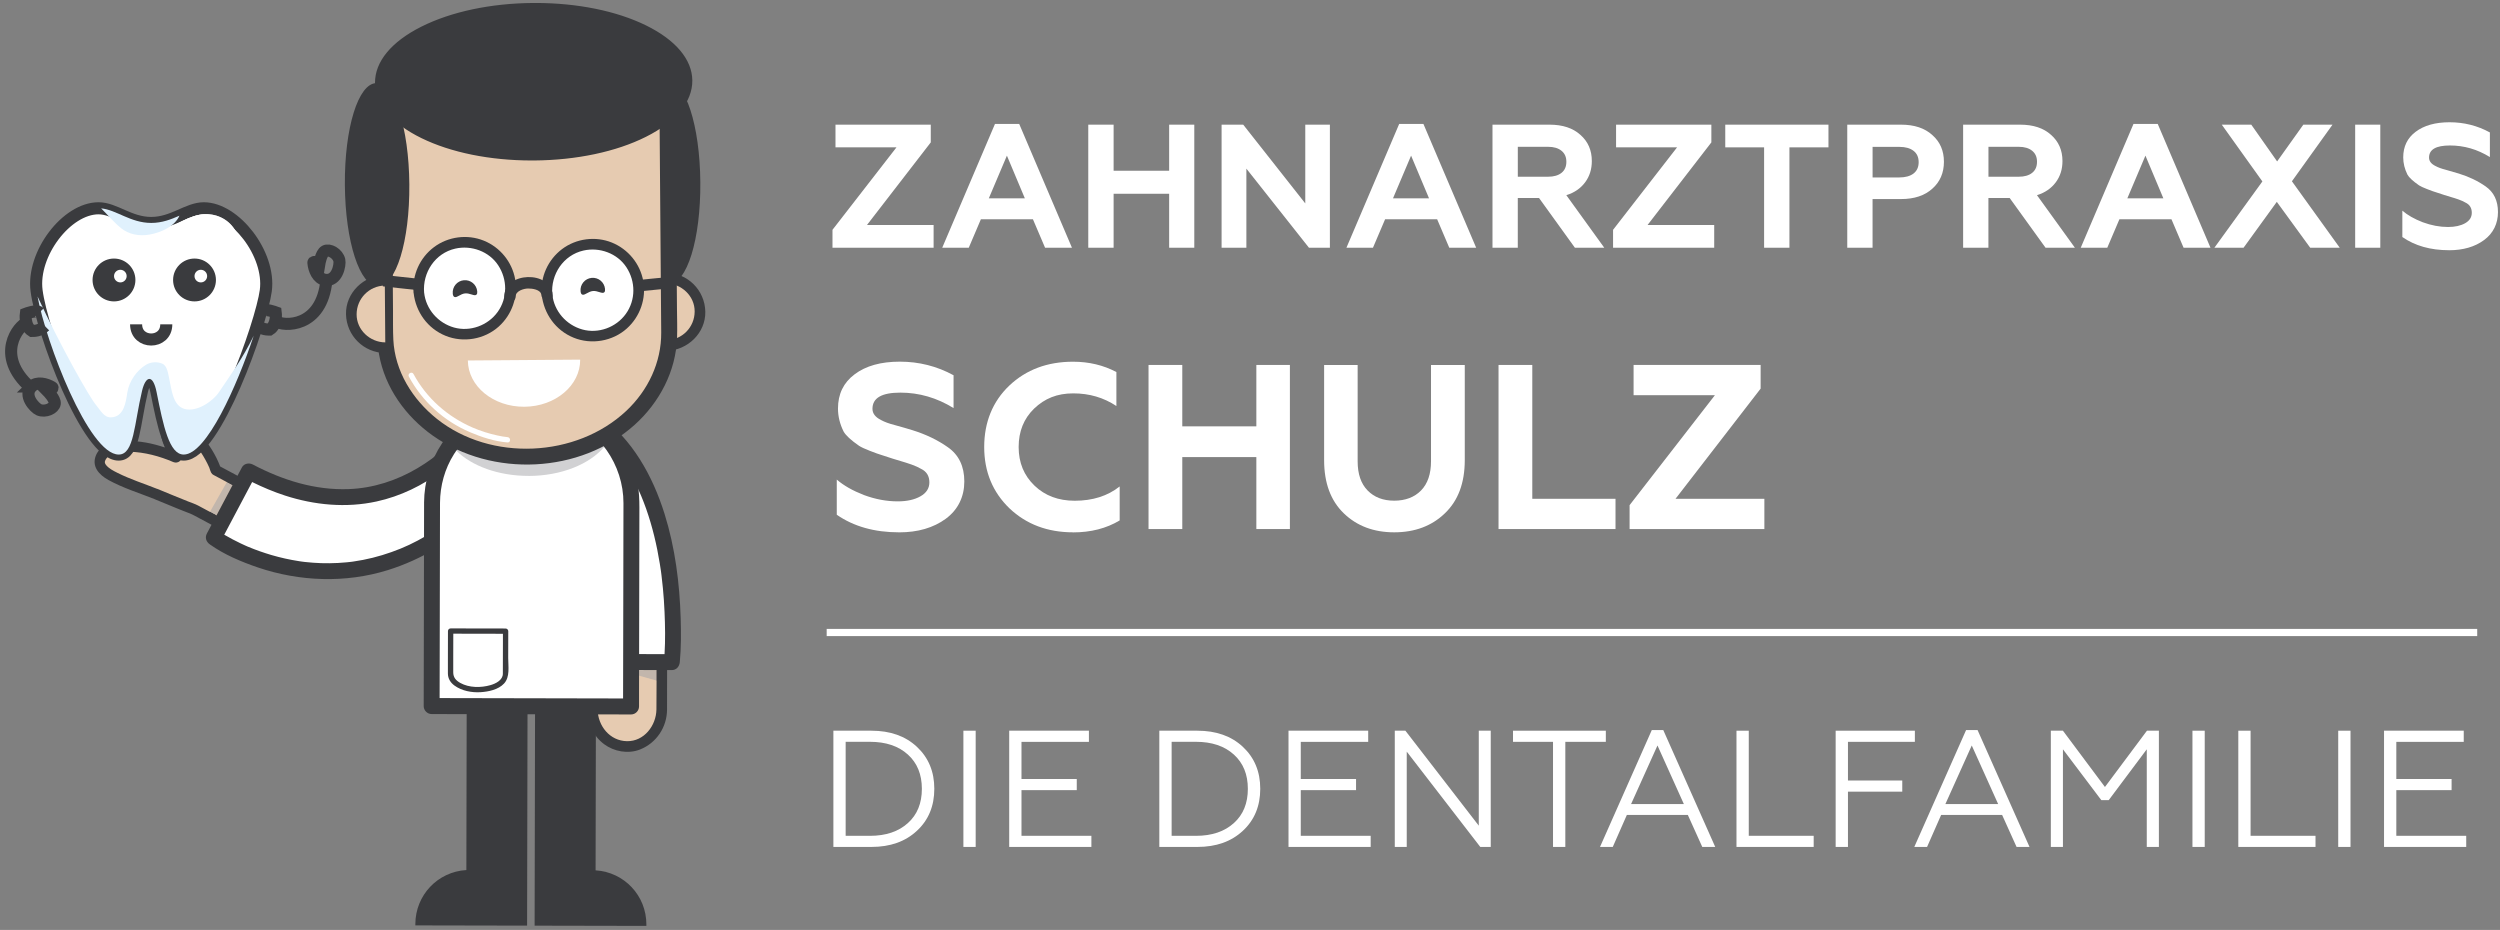 <svg width="207" height="77" viewBox="0 0 207 77" fill="none" xmlns="http://www.w3.org/2000/svg">
<rect x="0" y="0" width="207" height="77" fill="#808080" stroke="none"/>
<path fill-rule="evenodd" clip-rule="evenodd" d="M12.901 40.899C14.063 41.363 15.13 41.84 16.012 42.15L22.069 45.39L23.822 42.112L17.877 38.931C17.686 38.359 17.341 37.694 16.875 37.028C15.812 35.521 14.516 34.604 13.977 34.984C13.499 35.319 13.774 36.553 14.578 37.877C14.47 37.828 14.357 37.783 14.246 37.737C11.459 36.626 8.801 36.715 8.313 37.939C7.822 39.163 10.111 39.783 12.901 40.896V40.899Z" fill="#E6CBB1"/>
<path fill-rule="evenodd" clip-rule="evenodd" d="M13.018 40.475C13.872 40.818 14.719 41.187 15.579 41.521C15.862 41.632 16.147 41.724 16.417 41.866C17.075 42.22 17.733 42.57 18.388 42.923C19.555 43.549 20.722 44.171 21.89 44.797C22.334 43.964 22.782 43.128 23.227 42.295C22.008 41.643 20.787 40.99 19.568 40.338C18.956 40.009 18.345 39.683 17.735 39.357C17.673 39.324 17.619 39.297 17.565 39.246C17.433 39.114 17.396 38.882 17.326 38.712C17.228 38.483 17.113 38.265 16.994 38.047C16.56 37.257 15.994 36.534 15.322 35.933C15.083 35.72 14.805 35.507 14.5 35.394C14.387 35.351 14.344 35.34 14.242 35.345C14.242 35.345 14.242 35.353 14.239 35.356C14.239 35.356 14.233 35.356 14.231 35.359C14.223 35.367 14.212 35.38 14.204 35.394C14.096 35.593 14.239 36.035 14.301 36.254C14.446 36.752 14.692 37.216 14.959 37.661C15.207 38.073 14.735 38.424 14.357 38.262C13.22 37.772 11.977 37.437 10.734 37.405C10.093 37.389 9.087 37.437 8.739 38.071C8.634 38.259 8.675 38.378 8.801 38.529C9.039 38.807 9.389 38.982 9.71 39.144C10.769 39.68 11.918 40.041 13.018 40.481V40.475ZM14.239 35.34H14.223C14.223 35.34 14.233 35.34 14.239 35.34ZM12.786 41.322C11.519 40.818 10.184 40.408 8.987 39.75C8.187 39.308 7.553 38.613 7.958 37.669C8.351 36.755 9.599 36.55 10.465 36.521C11.538 36.486 12.621 36.707 13.648 37.052C13.422 36.531 13.268 35.976 13.314 35.437C13.379 34.696 13.983 34.324 14.681 34.523C15.463 34.747 16.126 35.423 16.641 36.017C17.309 36.782 17.87 37.669 18.231 38.623C20.169 39.659 22.108 40.697 24.043 41.734C24.262 41.85 24.31 42.131 24.202 42.336C23.617 43.427 23.035 44.522 22.45 45.614C22.334 45.829 22.054 45.88 21.849 45.77C20.585 45.093 19.318 44.417 18.053 43.737C17.382 43.379 16.711 43.02 16.04 42.662C15.805 42.538 15.689 42.5 15.441 42.406C14.549 42.066 13.673 41.678 12.786 41.325V41.322Z" fill="#3A3B3E"/>
<path fill-rule="evenodd" clip-rule="evenodd" d="M17.925 42.673C18.367 41.837 18.809 41.001 19.254 40.166C19.097 40.082 18.941 39.999 18.785 39.915L17.383 42.384C17.563 42.481 17.744 42.578 17.925 42.675V42.673Z" fill="#C2B6AC"/>
<path fill-rule="evenodd" clip-rule="evenodd" d="M17.729 43.045C17.793 42.921 17.861 42.797 17.925 42.673C17.745 42.576 17.564 42.479 17.384 42.382L17.168 42.764L17.729 43.045ZM19.255 40.166C19.322 40.036 19.392 39.907 19.459 39.778L19.001 39.532L18.785 39.915C18.942 39.999 19.098 40.082 19.255 40.166Z" fill="#3A3B3E"/>
<path fill-rule="evenodd" clip-rule="evenodd" d="M40.504 33.666C40.504 33.666 33.77 46.01 20.601 39.033L17.703 44.503C17.703 44.503 32.236 54.89 44.82 35.618L40.504 33.666Z" fill="white"/>
<path fill-rule="evenodd" clip-rule="evenodd" d="M40.772 34.505C40.53 34.882 40.263 35.243 39.99 35.594C39.007 36.869 37.882 38.001 36.602 38.977C35.006 40.196 33.148 41.091 31.183 41.522C28.657 42.075 26.034 41.824 23.589 41.029C22.659 40.727 21.756 40.344 20.877 39.913C20.106 41.366 19.338 42.821 18.567 44.274C18.793 44.409 19.028 44.533 19.257 44.657C19.473 44.773 19.691 44.881 19.912 44.986C20.031 45.043 20.152 45.099 20.271 45.153C20.333 45.18 20.397 45.21 20.459 45.237L20.527 45.266L20.562 45.28C21.182 45.539 21.821 45.762 22.465 45.954C23.22 46.175 23.988 46.345 24.765 46.466C24.813 46.474 25.123 46.517 24.94 46.493C25.042 46.506 25.142 46.52 25.244 46.531C25.468 46.558 25.695 46.577 25.921 46.593C26.371 46.628 26.824 46.641 27.277 46.636C27.752 46.633 28.226 46.606 28.701 46.56C28.816 46.55 28.935 46.536 29.051 46.523C29.108 46.517 29.164 46.509 29.218 46.501C29.078 46.52 29.269 46.493 29.288 46.49C29.55 46.453 29.808 46.407 30.067 46.358C31.132 46.151 32.173 45.83 33.175 45.423C35.049 44.66 36.985 43.379 38.581 41.983C40.605 40.209 42.328 38.12 43.837 35.896C42.813 35.432 41.789 34.968 40.764 34.507L40.772 34.505ZM39.92 33.356C39.92 33.356 39.928 33.34 39.934 33.332C40.101 33.028 40.387 32.957 40.643 33.033C40.708 33.046 40.775 33.068 40.837 33.095C42.276 33.745 43.716 34.394 45.153 35.047C45.468 35.19 45.571 35.672 45.39 35.95C42.171 40.864 37.837 45.434 32.081 47.215C28.587 48.296 24.797 48.154 21.349 46.984C19.98 46.517 18.556 45.919 17.37 45.072C17.068 44.857 16.952 44.509 17.133 44.169C18.098 42.347 19.066 40.522 20.031 38.699C20.203 38.373 20.627 38.3 20.934 38.462C23.409 39.767 26.094 40.6 28.865 40.498C30.892 40.425 32.852 39.791 34.61 38.74C35.462 38.23 36.001 37.821 36.688 37.217C37.268 36.707 37.81 36.155 38.316 35.572C38.508 35.351 38.694 35.125 38.877 34.893C38.896 34.869 38.955 34.788 38.974 34.764C39.015 34.71 39.052 34.658 39.093 34.605C39.171 34.499 39.246 34.392 39.322 34.284C39.513 34.011 39.697 33.734 39.864 33.448C39.883 33.416 39.901 33.386 39.918 33.354L39.92 33.356Z" fill="#3A3B3E"/>
<path fill-rule="evenodd" clip-rule="evenodd" d="M49.043 58.734C49.04 60.43 50.324 61.807 51.911 61.81C53.499 61.813 54.788 60.441 54.793 58.745C54.793 58.543 54.807 52.218 54.807 52.218L51.933 52.213L51.925 55.672C50.337 55.669 49.046 57.041 49.043 58.737V58.734Z" fill="#E6CBB1"/>
<path fill-rule="evenodd" clip-rule="evenodd" d="M49.483 58.734C49.499 60.101 50.491 61.346 51.912 61.37C53.333 61.395 54.333 60.079 54.352 58.748C54.376 57.133 54.357 55.518 54.363 53.906C54.363 53.345 54.363 52.782 54.365 52.221C54.511 52.367 54.659 52.515 54.805 52.66C53.848 52.66 52.888 52.658 51.931 52.655C52.077 52.509 52.225 52.361 52.37 52.215C52.37 53.369 52.365 54.52 52.362 55.674C52.362 55.917 52.163 56.111 51.923 56.114C50.502 56.133 49.502 57.37 49.48 58.737C49.472 59.303 48.591 59.306 48.602 58.737C48.631 56.89 50.02 55.259 51.923 55.232C51.777 55.378 51.629 55.526 51.483 55.672C51.483 54.518 51.489 53.367 51.492 52.213C51.492 51.973 51.691 51.773 51.931 51.773C52.888 51.773 53.848 51.776 54.805 51.779C55.045 51.779 55.244 51.978 55.244 52.218C55.241 53.787 55.239 55.356 55.233 56.925C55.233 57.532 55.233 58.136 55.231 58.742C55.228 60.206 54.357 61.516 52.996 62.058C52.017 62.446 50.847 62.236 50.017 61.616C49.108 60.936 48.615 59.861 48.602 58.737C48.596 58.168 49.475 58.171 49.48 58.737L49.483 58.734Z" fill="#3A3B3E"/>
<path fill-rule="evenodd" clip-rule="evenodd" d="M54.368 56.351C54.368 56.063 54.368 55.772 54.368 55.483C53.886 55.483 53.401 55.483 52.918 55.48C52.918 55.637 52.918 55.791 52.918 55.947L54.371 56.354L54.368 56.351Z" fill="#C2B6AC"/>
<path fill-rule="evenodd" clip-rule="evenodd" d="M54.809 56.475V55.483C54.661 55.483 54.516 55.483 54.367 55.483C54.367 55.772 54.367 56.063 54.367 56.351L54.807 56.475H54.809Z" fill="#3A3B3E"/>
<path fill-rule="evenodd" clip-rule="evenodd" d="M37.938 35.465C37.938 35.465 52.163 32.316 51.279 54.815L55.63 54.823C55.63 54.823 58.029 29.159 37.943 33.216L37.938 35.462V35.465Z" fill="white"/>
<path fill-rule="evenodd" clip-rule="evenodd" d="M38.601 34.696C39.52 34.602 40.464 34.661 41.367 34.782C43.877 35.124 46.2 36.389 47.872 38.289C50.805 41.624 51.689 46.296 51.924 50.596C51.988 51.782 51.996 52.971 51.964 54.157L55.024 54.162C55.094 53.003 55.075 51.833 55.024 50.677C54.997 50.022 54.951 49.366 54.889 48.711C54.857 48.358 54.816 48.002 54.773 47.649C54.768 47.606 54.741 47.393 54.749 47.455C54.741 47.39 54.73 47.323 54.722 47.258C54.695 47.067 54.665 46.873 54.633 46.681C54.385 45.137 54.021 43.605 53.501 42.128C53.371 41.762 53.231 41.4 53.083 41.042C53.118 41.128 53.018 40.896 53.002 40.856C52.964 40.77 52.924 40.681 52.883 40.594C52.797 40.406 52.705 40.217 52.611 40.031C52.252 39.316 51.84 38.629 51.374 37.982C51.317 37.904 51.26 37.828 51.204 37.75L51.147 37.677L51.101 37.618C50.972 37.456 50.84 37.297 50.702 37.141C50.438 36.842 50.158 36.553 49.867 36.281C49.727 36.149 49.581 36.022 49.433 35.898C49.357 35.836 49.282 35.774 49.206 35.715C49.198 35.709 49.182 35.696 49.166 35.683C49.12 35.648 49.074 35.615 49.028 35.58C48.697 35.335 48.349 35.111 47.993 34.906C47.686 34.728 47.368 34.569 47.041 34.421C47.012 34.407 46.837 34.332 46.866 34.345C46.802 34.319 46.737 34.294 46.672 34.267C46.492 34.197 46.308 34.13 46.122 34.071C45.758 33.949 45.386 33.847 45.012 33.761C44.807 33.715 44.602 33.674 44.397 33.636C44.303 33.62 44.206 33.604 44.108 33.591C44.068 33.585 44.028 33.577 43.99 33.572C44.022 33.577 43.89 33.558 43.874 33.556C42.092 33.332 40.313 33.456 38.604 33.763V34.693L38.601 34.696ZM37.687 36.06C37.458 35.979 37.277 35.78 37.277 35.464C37.277 34.715 37.28 33.968 37.283 33.219C37.283 32.941 37.482 32.639 37.768 32.582C41.782 31.779 46.179 31.911 49.613 34.383C52.352 36.354 54.034 39.384 55.026 42.551C55.9 45.342 56.275 48.296 56.361 51.216C56.396 52.415 56.399 53.629 56.288 54.823C56.256 55.181 56.013 55.483 55.628 55.483C54.177 55.483 52.727 55.478 51.277 55.475C50.926 55.475 50.603 55.176 50.616 54.815C50.729 51.884 50.627 48.932 50.034 46.096C49.807 45.015 49.503 43.948 49.106 42.915C49.063 42.805 49.017 42.694 48.974 42.581L48.964 42.557L48.95 42.525C48.929 42.471 48.904 42.419 48.88 42.365C48.78 42.142 48.675 41.921 48.567 41.702C48.37 41.309 48.152 40.923 47.918 40.548C47.812 40.379 47.699 40.214 47.586 40.05C47.529 39.969 47.473 39.891 47.416 39.812C47.387 39.775 47.36 39.734 47.33 39.697L47.322 39.686L47.289 39.645C47.055 39.349 46.804 39.066 46.543 38.794C46.295 38.54 46.033 38.3 45.764 38.074C45.702 38.023 45.637 37.971 45.572 37.92L45.545 37.898C45.524 37.882 45.505 37.869 45.483 37.853C45.346 37.75 45.206 37.653 45.066 37.559C44.804 37.384 44.532 37.222 44.254 37.074C44.125 37.004 43.995 36.941 43.863 36.877C43.798 36.847 43.734 36.818 43.669 36.788C43.637 36.774 43.604 36.758 43.572 36.745L43.534 36.728C43.036 36.524 42.518 36.362 41.992 36.238C41.747 36.179 41.499 36.133 41.248 36.092C41.192 36.081 41.132 36.074 41.076 36.065H41.073L41.054 36.063C40.935 36.049 40.817 36.036 40.698 36.025C40.294 35.987 39.884 35.974 39.477 35.979C39.172 35.984 38.865 36.003 38.56 36.036C38.515 36.041 38.466 36.047 38.42 36.052H38.41C38.342 36.063 38.275 36.073 38.205 36.087C38.175 36.092 38.148 36.098 38.118 36.103C37.957 36.138 37.811 36.119 37.693 36.063L37.687 36.06Z" fill="#3A3B3E"/>
<path fill-rule="evenodd" clip-rule="evenodd" d="M44.417 58.477L44.379 76.534L53.41 76.553C53.415 74.191 51.547 72.261 49.204 72.169L49.231 58.488L44.417 58.477Z" fill="#3A3B3E"/>
<path fill-rule="evenodd" clip-rule="evenodd" d="M49.121 58.599L49.094 72.278H49.202C51.466 72.369 53.245 74.186 53.299 76.442L44.492 76.424L44.527 58.591L49.121 58.599ZM53.52 76.664V76.553C53.526 74.162 51.687 72.21 49.315 72.064L49.342 58.378L44.303 58.367L44.266 76.645L53.518 76.664H53.52Z" fill="#3A3B3E"/>
<path fill-rule="evenodd" clip-rule="evenodd" d="M44.423 55.394L44.418 58.477L49.233 58.488L49.241 55.402L44.423 55.394Z" fill="#3A3B3E"/>
<path fill-rule="evenodd" clip-rule="evenodd" d="M49.13 55.516L49.125 58.379L44.531 58.371L44.536 55.508L49.13 55.519V55.516ZM49.346 58.6L49.351 55.292L44.313 55.281L44.305 58.589L49.343 58.6H49.346Z" fill="#3A3B3E"/>
<path fill-rule="evenodd" clip-rule="evenodd" d="M34.5 76.513L43.528 76.532L43.566 58.476L38.751 58.465L38.724 72.146C36.382 72.227 34.505 74.149 34.503 76.513H34.5Z" fill="#3A3B3E"/>
<path fill-rule="evenodd" clip-rule="evenodd" d="M43.457 58.585L43.422 76.421L34.614 76.402C34.676 74.145 36.464 72.337 38.728 72.258H38.836L38.863 58.577L43.457 58.585ZM43.643 76.642L43.68 58.364L38.642 58.353L38.615 72.04C36.243 72.178 34.396 74.121 34.391 76.512V76.623L43.643 76.642Z" fill="#3A3B3E"/>
<path fill-rule="evenodd" clip-rule="evenodd" d="M38.755 55.381L38.75 58.468L43.565 58.476L43.573 55.392L38.755 55.381Z" fill="#3A3B3E"/>
<path fill-rule="evenodd" clip-rule="evenodd" d="M43.461 55.501L43.455 58.364L38.862 58.356L38.867 55.493L43.461 55.501ZM43.679 58.588L43.684 55.28L38.646 55.27L38.641 58.577L43.679 58.588Z" fill="#3A3B3E"/>
<path fill-rule="evenodd" clip-rule="evenodd" d="M35.773 41.626L35.738 58.462L52.247 58.494L52.282 41.659C52.288 39.521 51.479 37.572 50.153 36.103C48.845 34.655 47.034 33.674 44.996 33.437C44.683 33.399 44.367 33.38 44.047 33.38C43.915 33.38 43.785 33.383 43.656 33.388C43.184 33.41 42.723 33.469 42.273 33.566C41.348 33.765 40.483 34.121 39.701 34.604C39.318 34.841 38.954 35.111 38.615 35.404C38.267 35.706 37.946 36.038 37.652 36.394C36.482 37.817 35.779 39.639 35.773 41.626Z" fill="white"/>
<path fill-rule="evenodd" clip-rule="evenodd" d="M36.433 41.626C36.427 44.411 36.422 47.196 36.416 49.98L36.4 57.801C38.983 57.806 41.568 57.812 44.151 57.817C46.631 57.822 49.111 57.828 51.591 57.833L51.607 50.139C51.613 47.314 51.618 44.486 51.623 41.661C51.629 38.48 49.588 35.555 46.588 34.48C44.968 33.9 43.207 33.908 41.579 34.442C40.67 34.741 40.034 35.105 39.339 35.655C38.646 36.202 38.058 36.865 37.586 37.609C36.826 38.812 36.443 40.208 36.433 41.626ZM35.112 41.626C35.125 39.874 35.635 38.154 36.608 36.696C37.7 35.056 39.169 33.962 40.91 33.283C44.234 31.986 48.138 32.983 50.553 35.566C51.71 36.803 52.497 38.38 52.796 40.046C52.915 40.702 52.942 41.359 52.942 42.022C52.942 43.376 52.936 44.729 52.934 46.082C52.925 49.805 52.917 53.528 52.912 57.248C52.912 57.663 52.912 58.079 52.912 58.496C52.912 58.855 52.613 59.157 52.252 59.157C49.448 59.151 46.644 59.146 43.841 59.141C41.142 59.135 38.441 59.13 35.742 59.125C35.384 59.125 35.082 58.825 35.082 58.464C35.087 55.679 35.093 52.895 35.098 50.11C35.104 47.285 35.109 44.457 35.114 41.632L35.112 41.626Z" fill="#3A3B3E"/>
<path fill-rule="evenodd" clip-rule="evenodd" d="M37.317 52.251L37.309 55.828C37.309 56.526 38.325 57.095 39.581 57.095C40.837 57.098 41.856 56.535 41.859 55.836L41.867 52.259L37.319 52.251H37.317Z" fill="white"/>
<path fill-rule="evenodd" clip-rule="evenodd" d="M37.533 52.472L37.528 54.472C37.528 54.868 37.528 55.267 37.528 55.666C37.528 56.092 37.746 56.343 38.118 56.55C38.849 56.957 39.828 56.955 40.612 56.728C41.051 56.604 41.636 56.31 41.636 55.785C41.636 54.944 41.639 54.1 41.642 53.259V52.477L37.533 52.469V52.472ZM37.159 52.097C37.194 52.056 37.248 52.032 37.315 52.032C38.83 52.035 40.348 52.038 41.863 52.04C41.981 52.04 42.084 52.14 42.084 52.261C42.084 53.003 42.081 53.741 42.079 54.483C42.079 55.17 42.243 56.054 41.733 56.599C41.256 57.108 40.458 57.27 39.792 57.313C39.059 57.359 38.237 57.206 37.633 56.766C37.296 56.521 37.086 56.181 37.086 55.761C37.086 55.41 37.086 55.06 37.086 54.712C37.086 53.892 37.089 53.07 37.091 52.253C37.091 52.186 37.116 52.135 37.153 52.1L37.159 52.097Z" fill="#3A3B3E"/>
<path fill-rule="evenodd" clip-rule="evenodd" d="M36.962 36.2C37.083 36.041 37.207 35.89 37.334 35.745C37.299 35.664 37.277 35.572 37.277 35.465C37.277 34.715 37.28 33.968 37.282 33.219C37.282 32.941 37.482 32.639 37.768 32.583C39.14 32.308 40.555 32.143 41.962 32.143C44.674 32.143 47.351 32.758 49.613 34.386C50.044 34.696 50.449 35.03 50.829 35.392C50.864 35.206 50.883 35.017 50.883 34.823C50.883 32.289 47.694 30.237 43.758 30.237C39.822 30.237 36.633 32.289 36.633 34.823C36.633 35.303 36.749 35.766 36.959 36.203L36.962 36.2Z" fill="#92B5A3"/>
<path fill-rule="evenodd" clip-rule="evenodd" d="M38.602 34.564C39.141 34.154 39.723 33.809 40.346 33.523C39.758 33.58 39.176 33.661 38.602 33.766C38.602 34.033 38.602 34.3 38.602 34.567V34.564Z" fill="#D1D1D3"/>
<path fill-rule="evenodd" clip-rule="evenodd" d="M50.732 35.763C50.773 35.642 50.805 35.518 50.829 35.391C50.449 35.032 50.045 34.696 49.613 34.386C47.352 32.757 44.672 32.143 41.963 32.143C40.555 32.143 39.14 32.31 37.768 32.582C37.482 32.639 37.285 32.941 37.283 33.218C37.283 33.968 37.28 34.714 37.277 35.464C37.277 35.572 37.299 35.663 37.334 35.744C37.722 35.302 38.145 34.908 38.598 34.563C38.598 34.297 38.598 34.03 38.598 33.763C39.172 33.66 39.755 33.577 40.343 33.52C40.529 33.434 40.717 33.353 40.909 33.28C41.892 32.897 42.928 32.714 43.96 32.714C46.413 32.714 48.85 33.747 50.549 35.563C50.611 35.628 50.67 35.696 50.729 35.76L50.732 35.763Z" fill="#3A3B3E"/>
<path fill-rule="evenodd" clip-rule="evenodd" d="M43.758 39.408C46.467 39.408 48.821 38.434 50.028 37.003C49.157 35.871 47.974 34.978 46.586 34.48C45.766 34.186 44.909 34.043 44.052 34.043C43.216 34.043 42.38 34.178 41.577 34.442C40.668 34.741 40.032 35.105 39.337 35.655C38.738 36.13 38.215 36.69 37.781 37.316C39.051 38.575 41.253 39.405 43.761 39.405L43.758 39.408Z" fill="#D1D1D3"/>
<path fill-rule="evenodd" clip-rule="evenodd" d="M37.782 37.316C38.216 36.69 38.739 36.13 39.337 35.655C40.033 35.105 40.669 34.739 41.577 34.442C42.381 34.178 43.216 34.043 44.052 34.043C44.909 34.043 45.767 34.186 46.586 34.48C47.974 34.976 49.158 35.871 50.029 37.003C50.352 36.62 50.592 36.203 50.732 35.763C50.673 35.696 50.614 35.631 50.552 35.566C48.853 33.749 46.416 32.717 43.963 32.717C42.931 32.717 41.895 32.9 40.911 33.283C40.72 33.358 40.531 33.439 40.345 33.523C39.723 33.809 39.14 34.154 38.601 34.563C38.146 34.908 37.725 35.302 37.337 35.744C37.208 35.89 37.084 36.041 36.965 36.2C37.159 36.599 37.437 36.974 37.784 37.316H37.782Z" fill="#3A3B3E"/>
<path fill-rule="evenodd" clip-rule="evenodd" d="M55.141 23.025C56.683 23.014 57.944 24.254 57.955 25.796C57.966 27.341 56.726 28.6 55.184 28.611L55.141 23.023V23.025Z" fill="#E6CBB1"/>
<path fill-rule="evenodd" clip-rule="evenodd" d="M55.143 22.583C56.925 22.596 58.357 24.017 58.4 25.794C58.44 27.576 56.925 29.01 55.187 29.05C54.618 29.064 54.62 28.182 55.187 28.171C56.489 28.142 57.51 27.093 57.518 25.796C57.529 24.497 56.41 23.473 55.143 23.465C54.577 23.459 54.577 22.58 55.143 22.586V22.583Z" fill="#3A3B3E"/>
<path fill-rule="evenodd" clip-rule="evenodd" d="M52.759 15.127C52.794 19.71 53.966 23.417 55.379 23.406C56.791 23.395 57.908 19.672 57.873 15.089C57.837 10.507 56.665 6.8 55.252 6.811C53.84 6.821 52.724 10.544 52.759 15.127Z" fill="#3A3B3E"/>
<path fill-rule="evenodd" clip-rule="evenodd" d="M55.256 6.921C56.585 6.921 57.731 10.663 57.766 15.089C57.801 19.527 56.709 23.285 55.383 23.295L55.377 23.406V23.295C54.054 23.295 52.908 19.553 52.873 15.127C52.838 10.69 53.93 6.932 55.256 6.921ZM55.375 23.516H55.383C56.879 23.506 58.025 19.802 57.987 15.087C57.952 10.382 56.755 6.697 55.261 6.697C53.757 6.708 52.614 10.412 52.649 15.127C52.684 19.831 53.881 23.516 55.375 23.516Z" fill="#3A3B3E"/>
<path fill-rule="evenodd" clip-rule="evenodd" d="M31.738 6.988L31.897 27.722C31.941 33.343 37.24 37.861 43.735 37.809C50.229 37.761 55.459 33.162 55.416 27.541L55.256 6.811L31.741 6.991L31.738 6.988Z" fill="#E6CBB1"/>
<path fill-rule="evenodd" clip-rule="evenodd" d="M32.398 6.988C32.417 9.46 32.436 11.935 32.455 14.407C32.484 18.178 32.511 21.95 32.541 25.721C32.546 26.521 32.53 27.325 32.568 28.125C32.694 30.716 34.139 33.059 36.177 34.684C40.633 38.235 47.721 37.906 51.856 34.021C53.662 32.326 54.768 29.996 54.749 27.532C54.743 26.735 54.735 25.934 54.73 25.136C54.7 21.3 54.67 17.464 54.641 13.625C54.625 11.352 54.606 9.08 54.59 6.807C54.811 7.028 55.029 7.247 55.25 7.468C52.978 7.484 50.708 7.503 48.435 7.519C44.445 7.549 40.458 7.581 36.468 7.611C34.889 7.624 33.312 7.635 31.732 7.646C30.88 7.651 30.88 6.333 31.732 6.327C34.005 6.308 36.274 6.292 38.547 6.276C42.537 6.246 46.524 6.214 50.514 6.184C52.091 6.174 53.67 6.16 55.25 6.149C55.611 6.149 55.908 6.451 55.911 6.81C55.929 9.282 55.948 11.757 55.967 14.229C55.997 18 56.024 21.772 56.053 25.546C56.059 26.346 56.089 27.15 56.062 27.95C55.97 30.738 54.6 33.331 52.546 35.178C48.042 39.227 40.763 39.55 35.838 36.07C33.581 34.474 31.869 32.091 31.384 29.341C31.204 28.314 31.228 27.274 31.22 26.236C31.193 22.578 31.163 18.919 31.136 15.261C31.115 12.52 31.096 9.778 31.074 7.036C31.074 7.02 31.074 7.004 31.074 6.988C31.069 6.136 32.387 6.136 32.392 6.988H32.398Z" fill="#3A3B3E"/>
<path fill-rule="evenodd" clip-rule="evenodd" d="M31.16 6.867C31.187 10.406 37.04 13.232 44.235 13.178C51.43 13.124 57.239 10.21 57.212 6.67C57.185 3.13 51.333 0.305 44.138 0.359C36.943 0.413 31.133 3.327 31.16 6.867Z" fill="#3A3B3E"/>
<path fill-rule="evenodd" clip-rule="evenodd" d="M44.344 0.47C47.762 0.47 50.973 1.12 53.38 2.298C55.766 3.468 57.087 5.018 57.1 6.67C57.127 10.142 51.356 13.013 44.233 13.067C44.166 13.067 44.096 13.067 44.028 13.067C40.61 13.067 37.4 12.418 34.989 11.237C32.604 10.067 31.283 8.517 31.269 6.867C31.256 5.201 32.577 3.616 34.989 2.405C37.426 1.184 40.675 0.497 44.136 0.47C44.206 0.47 44.274 0.47 44.341 0.47H44.344ZM44.028 13.288C44.099 13.288 44.166 13.288 44.236 13.288C47.733 13.261 51.016 12.566 53.483 11.329C55.974 10.08 57.338 8.425 57.324 6.667C57.311 4.929 55.947 3.306 53.48 2.098C51.043 0.904 47.797 0.246 44.344 0.246C44.274 0.246 44.206 0.246 44.136 0.246C40.64 0.273 37.356 0.969 34.892 2.206C32.401 3.454 31.037 5.109 31.051 6.867C31.064 8.606 32.428 10.229 34.895 11.436C37.335 12.631 40.578 13.288 44.031 13.288H44.028Z" fill="#3A3B3E"/>
<path fill-rule="evenodd" clip-rule="evenodd" d="M28.665 15.31C28.7 19.893 29.873 23.599 31.285 23.588C32.698 23.578 33.814 19.855 33.779 15.272C33.744 10.689 32.571 6.982 31.159 6.993C29.746 7.004 28.63 10.727 28.665 15.31Z" fill="#3A3B3E"/>
<path fill-rule="evenodd" clip-rule="evenodd" d="M31.162 7.105C32.491 7.105 33.637 10.846 33.672 15.273C33.707 19.71 32.615 23.468 31.289 23.479L31.284 23.589V23.479C29.96 23.479 28.814 19.737 28.779 15.311C28.744 10.873 29.836 7.115 31.162 7.105ZM31.281 23.7H31.289C32.785 23.689 33.931 19.985 33.893 15.27C33.858 10.566 32.661 6.881 31.168 6.881C29.663 6.892 28.52 10.596 28.555 15.311C28.59 20.015 29.788 23.7 31.281 23.7Z" fill="#3A3B3E"/>
<path fill-rule="evenodd" clip-rule="evenodd" d="M47.746 23.794C47.752 24.608 48.415 25.261 49.229 25.255C50.04 25.25 50.695 24.587 50.687 23.773C50.682 22.959 50.019 22.306 49.205 22.312C48.393 22.317 47.738 22.98 47.746 23.794Z" fill="#3A3B3E"/>
<path fill-rule="evenodd" clip-rule="evenodd" d="M36.999 23.874C37.004 24.686 37.667 25.341 38.481 25.333C39.293 25.327 39.948 24.664 39.94 23.853C39.934 23.039 39.271 22.386 38.457 22.392C37.646 22.397 36.991 23.063 36.996 23.874H36.999Z" fill="#3A3B3E"/>
<path fill-rule="evenodd" clip-rule="evenodd" d="M31.861 23.204C30.319 23.215 29.076 24.476 29.09 26.018C29.101 27.56 30.362 28.803 31.904 28.79L31.861 23.201V23.204Z" fill="#E6CBB1"/>
<path fill-rule="evenodd" clip-rule="evenodd" d="M31.86 23.643C30.561 23.673 29.536 24.722 29.528 26.018C29.517 27.318 30.636 28.342 31.903 28.35C32.469 28.356 32.469 29.235 31.903 29.229C30.121 29.216 28.69 27.795 28.649 26.018C28.609 24.236 30.124 22.802 31.863 22.762C32.431 22.748 32.429 23.63 31.863 23.641L31.86 23.643Z" fill="#3A3B3E"/>
<path fill-rule="evenodd" clip-rule="evenodd" d="M38.738 29.848C38.755 31.983 40.849 33.698 43.418 33.679C45.987 33.66 48.055 31.913 48.039 29.778L38.738 29.848Z" fill="white"/>
<path fill-rule="evenodd" clip-rule="evenodd" d="M45.296 24.392C45.501 26.484 47.361 28.015 49.455 27.813C51.547 27.608 53.081 25.748 52.876 23.653C52.671 21.559 50.811 20.027 48.717 20.232C46.622 20.434 45.091 22.297 45.296 24.392Z" fill="white"/>
<path fill-rule="evenodd" clip-rule="evenodd" d="M45.733 24.393C45.884 25.767 46.884 26.902 48.205 27.277C49.54 27.655 51.014 27.11 51.818 25.991C52.648 24.84 52.637 23.304 51.866 22.128C51.109 20.972 49.639 20.443 48.31 20.745C46.642 21.123 45.588 22.724 45.73 24.393C45.779 24.959 44.9 24.953 44.852 24.393C44.725 22.934 45.372 21.503 46.539 20.624C47.712 19.742 49.308 19.535 50.666 20.085C52.012 20.632 53.006 21.843 53.263 23.274C53.521 24.722 52.998 26.215 51.907 27.196C50.723 28.261 48.971 28.56 47.499 27.962C46.005 27.355 45.027 25.98 44.854 24.393C44.827 24.153 45.073 23.953 45.294 23.953C45.553 23.953 45.706 24.155 45.733 24.393Z" fill="#3A3B3E"/>
<path fill-rule="evenodd" clip-rule="evenodd" d="M34.678 24.234C34.883 26.326 36.743 27.857 38.838 27.655C40.933 27.45 42.464 25.59 42.259 23.495C42.054 21.4 40.194 19.869 38.099 20.074C36.005 20.279 34.474 22.139 34.678 24.234Z" fill="white"/>
<path fill-rule="evenodd" clip-rule="evenodd" d="M35.119 24.233C35.27 25.611 36.27 26.743 37.591 27.118C38.926 27.493 40.4 26.948 41.204 25.832C42.034 24.681 42.023 23.144 41.252 21.969C40.495 20.812 39.026 20.284 37.697 20.586C36.028 20.963 34.974 22.567 35.117 24.236L35.119 24.233ZM34.243 24.263C34.243 24.263 34.243 24.244 34.24 24.233C34.24 24.228 34.24 24.22 34.24 24.215C34.122 22.764 34.766 21.338 35.931 20.465C37.103 19.583 38.699 19.376 40.058 19.926C41.403 20.47 42.398 21.683 42.654 23.115C42.913 24.562 42.39 26.056 41.298 27.037C40.115 28.102 38.362 28.401 36.891 27.803C35.405 27.199 34.429 25.837 34.249 24.263H34.243Z" fill="#3A3B3E"/>
<path fill-rule="evenodd" clip-rule="evenodd" d="M48.145 24.114C48.197 24.632 48.566 24.074 49.083 24.023C49.601 23.972 50.073 24.449 50.022 23.931C49.97 23.414 49.509 23.034 48.992 23.085C48.474 23.136 48.094 23.594 48.145 24.114Z" fill="#3A3B3E"/>
<path fill-rule="evenodd" clip-rule="evenodd" d="M49.163 23.945C49.134 23.945 49.107 23.945 49.077 23.947C48.856 23.969 48.667 24.074 48.514 24.157C48.419 24.209 48.33 24.257 48.282 24.257C48.249 24.257 48.23 24.206 48.22 24.106C48.198 23.874 48.266 23.651 48.414 23.47C48.562 23.292 48.77 23.179 49.002 23.157C49.487 23.109 49.905 23.462 49.95 23.936C49.961 24.052 49.942 24.082 49.934 24.09C49.934 24.09 49.926 24.101 49.897 24.101C49.843 24.101 49.762 24.074 49.667 24.044C49.525 23.998 49.349 23.945 49.161 23.945H49.163ZM48.282 24.405C48.368 24.405 48.465 24.354 48.586 24.287C48.727 24.209 48.902 24.114 49.093 24.096C49.285 24.077 49.468 24.136 49.627 24.187C49.732 24.22 49.824 24.249 49.899 24.249C49.961 24.249 50.01 24.23 50.045 24.19C50.093 24.136 50.109 24.052 50.096 23.923C50.042 23.368 49.554 22.953 48.985 23.009C48.716 23.036 48.471 23.165 48.298 23.376C48.125 23.586 48.044 23.85 48.072 24.12C48.08 24.19 48.099 24.405 48.282 24.405Z" fill="#3A3B3E"/>
<path fill-rule="evenodd" clip-rule="evenodd" d="M37.567 24.309C37.618 24.826 37.988 24.268 38.505 24.217C39.023 24.166 39.495 24.643 39.443 24.125C39.392 23.608 38.931 23.228 38.414 23.279C37.896 23.33 37.516 23.791 37.567 24.309Z" fill="#3A3B3E"/>
<path fill-rule="evenodd" clip-rule="evenodd" d="M38.584 24.142C38.554 24.142 38.527 24.142 38.497 24.148C38.276 24.169 38.088 24.271 37.934 24.355C37.84 24.406 37.751 24.455 37.702 24.455C37.67 24.455 37.651 24.404 37.64 24.304C37.594 23.827 37.945 23.401 38.419 23.355C38.904 23.309 39.322 23.66 39.368 24.134C39.379 24.25 39.36 24.28 39.355 24.288C39.355 24.288 39.346 24.299 39.317 24.299C39.263 24.299 39.182 24.271 39.088 24.242C38.945 24.196 38.77 24.142 38.584 24.142ZM37.699 24.603C37.786 24.603 37.883 24.549 38.004 24.485C38.144 24.406 38.319 24.312 38.511 24.293C38.702 24.274 38.886 24.334 39.045 24.382C39.15 24.414 39.241 24.444 39.317 24.444C39.379 24.444 39.427 24.425 39.462 24.385C39.511 24.331 39.527 24.247 39.514 24.118C39.46 23.562 38.969 23.15 38.403 23.204C37.845 23.258 37.435 23.757 37.489 24.315C37.497 24.385 37.516 24.6 37.699 24.6V24.603Z" fill="#3A3B3E"/>
<path fill-rule="evenodd" clip-rule="evenodd" d="M52.758 24.066L55.618 23.786L55.543 22.993L52.68 23.271L52.758 24.066Z" fill="#3A3B3E"/>
<path fill-rule="evenodd" clip-rule="evenodd" d="M55.54 23.721L52.825 23.985L52.763 23.338L55.478 23.074L55.54 23.721ZM52.693 24.147L55.702 23.853L55.61 22.912L52.602 23.206L52.693 24.147Z" fill="#3A3B3E"/>
<path fill-rule="evenodd" clip-rule="evenodd" d="M31.777 23.643L34.635 23.953L34.721 23.161L31.864 22.851L31.777 23.643Z" fill="#3A3B3E"/>
<path fill-rule="evenodd" clip-rule="evenodd" d="M34.642 23.225L34.572 23.872L31.86 23.578L31.93 22.931L34.642 23.225ZM34.701 24.037L34.804 23.096L31.798 22.77L31.695 23.71L34.701 24.037Z" fill="#3A3B3E"/>
<path fill-rule="evenodd" clip-rule="evenodd" d="M44.824 24.425C44.784 23.969 44.053 23.883 43.722 23.888C43.361 23.894 42.7 24.088 42.697 24.541C42.695 25.15 41.751 25.155 41.754 24.546C41.767 22.489 45.59 22.368 45.768 24.417C45.822 25.023 44.878 25.023 44.824 24.422V24.425Z" fill="#3A3B3E"/>
<path fill-rule="evenodd" clip-rule="evenodd" d="M42.022 36.634C40.955 36.551 39.887 36.2 38.908 35.782C36.757 34.861 34.97 33.251 33.857 31.189C33.722 30.938 34.102 30.717 34.237 30.968C35.323 32.976 37.046 34.494 39.132 35.402C39.79 35.688 40.486 35.904 41.187 36.057C41.488 36.122 41.766 36.173 42.022 36.195C42.303 36.217 42.305 36.656 42.022 36.634Z" fill="white"/>
<path d="M77.3 20.513H68.93V19.028L74.23 12.199H69.178V10.32H77.068V11.79L71.784 18.631H77.303V20.51L77.3 20.513Z" fill="white"/>
<path d="M80.213 20.513H78.016L82.383 10.264H84.391L88.758 20.513H86.532L85.526 18.154H81.218L80.213 20.513ZM83.372 12.887L81.873 16.424H84.858L83.372 12.887Z" fill="white"/>
<path d="M92.207 20.512H90.109V10.322H92.207V14.137H96.806V10.322H98.887V20.512H96.806V16.043H92.207V20.512Z" fill="white"/>
<path d="M103.2 20.512H101.148V10.322H102.938L108.077 16.843V10.322H110.115V20.512H108.381L103.2 13.962V20.512Z" fill="white"/>
<path d="M113.681 20.513H111.484L115.852 10.264H117.86L122.227 20.513H120L118.995 18.154H114.687L113.681 20.513ZM116.838 12.887L115.339 16.424H118.324L116.838 12.887Z" fill="white"/>
<path d="M125.675 20.512H123.578V10.322H128.296C129.382 10.322 130.237 10.603 130.857 11.166C131.488 11.719 131.803 12.441 131.803 13.336C131.803 14.015 131.617 14.606 131.242 15.105C130.868 15.603 130.353 15.957 129.692 16.161L132.835 20.515H130.404L127.433 16.396H125.673V20.515L125.675 20.512ZM125.675 12.158V14.633H128.18C128.654 14.633 129.026 14.525 129.293 14.312C129.56 14.099 129.695 13.794 129.695 13.396C129.695 12.996 129.56 12.703 129.293 12.484C129.026 12.266 128.654 12.155 128.18 12.155H125.675V12.158Z" fill="white"/>
<path d="M141.933 20.513H133.562V19.028L138.862 12.199H133.811V10.32H141.701V11.79L136.417 18.631H141.936V20.51L141.933 20.513Z" fill="white"/>
<path d="M142.852 12.201V10.322H151.397V12.201H148.165V20.512H146.068V12.201H142.852Z" fill="white"/>
<path d="M155.05 20.512H152.953V10.322H157.407C158.504 10.322 159.366 10.608 159.997 11.182C160.639 11.746 160.957 12.482 160.957 13.396C160.957 14.309 160.636 15.059 159.997 15.622C159.366 16.194 158.504 16.482 157.407 16.482H155.048V20.515L155.05 20.512ZM155.05 12.158V14.692H157.264C157.768 14.692 158.161 14.582 158.442 14.366C158.722 14.148 158.865 13.835 158.865 13.428C158.865 13.021 158.725 12.708 158.442 12.49C158.161 12.271 157.768 12.161 157.264 12.161H155.05V12.158Z" fill="white"/>
<path d="M164.644 20.512H162.547V10.322H167.265C168.351 10.322 169.205 10.603 169.826 11.166C170.456 11.719 170.772 12.441 170.772 13.336C170.772 14.015 170.586 14.606 170.211 15.105C169.836 15.603 169.321 15.957 168.661 16.161L171.804 20.515H169.373L166.402 16.396H164.641V20.515L164.644 20.512ZM164.644 12.158V14.633H167.149C167.623 14.633 167.995 14.525 168.262 14.312C168.529 14.099 168.664 13.794 168.664 13.396C168.664 12.996 168.529 12.703 168.262 12.484C167.995 12.266 167.623 12.155 167.149 12.155H164.644V12.158Z" fill="white"/>
<path d="M174.482 20.513H172.285L176.652 10.264H178.661L183.028 20.513H180.801L179.796 18.154H175.488L174.482 20.513ZM177.642 12.887L176.143 16.424H179.127L177.642 12.887Z" fill="white"/>
<path d="M183.961 10.322H186.406L188.546 13.366L190.716 10.322H193.132L189.77 15.01L193.73 20.512H191.285L188.519 16.714L185.767 20.512H183.352L187.325 15.024L183.963 10.322H183.961Z" fill="white"/>
<path d="M197.089 20.512H195.008V10.322H197.089V20.512Z" fill="white"/>
<path d="M202.785 20.718C201.251 20.718 199.96 20.354 198.914 19.626V17.442C199.34 17.811 199.903 18.132 200.602 18.402C201.311 18.663 202.009 18.795 202.699 18.795C203.27 18.795 203.742 18.69 204.112 18.483C204.481 18.275 204.664 17.987 204.664 17.617C204.664 17.218 204.489 16.938 204.141 16.774C203.996 16.687 203.802 16.598 203.559 16.512L203.208 16.396L202.394 16.148L201.637 15.9C201.529 15.87 201.303 15.79 200.952 15.652C200.65 15.536 200.432 15.434 200.297 15.348C199.793 14.997 199.472 14.703 199.337 14.461C199.105 13.994 198.987 13.52 198.987 13.034C198.987 12.131 199.332 11.422 200.019 10.91C200.709 10.387 201.645 10.123 202.828 10.123C204.012 10.123 205.133 10.403 206.163 10.967V13.005C205.125 12.363 204.023 12.045 202.858 12.045C201.693 12.045 201.125 12.379 201.125 13.051C201.125 13.342 201.305 13.574 201.664 13.749C201.877 13.865 202.154 13.967 202.494 14.053C202.95 14.18 203.319 14.285 203.599 14.374C204.443 14.636 205.182 14.992 205.813 15.437C206.492 15.911 206.832 16.62 206.832 17.561C206.832 18.502 206.449 19.313 205.681 19.876C204.915 20.44 203.947 20.72 202.783 20.72L202.785 20.718Z" fill="white"/>
<path d="M74.448 44.077C72.404 44.077 70.682 43.591 69.285 42.621V39.709C69.854 40.203 70.606 40.629 71.536 40.99C72.48 41.34 73.412 41.513 74.332 41.513C75.095 41.513 75.723 41.373 76.213 41.095C76.704 40.818 76.952 40.432 76.952 39.941C76.952 39.41 76.72 39.035 76.254 38.815C76.06 38.699 75.801 38.583 75.477 38.464L75.011 38.308L73.925 37.979L72.916 37.65C72.773 37.612 72.469 37.502 72.005 37.321C71.603 37.165 71.312 37.03 71.132 36.914C70.458 36.448 70.032 36.054 69.851 35.73C69.541 35.111 69.385 34.474 69.385 33.827C69.385 32.625 69.843 31.679 70.762 30.994C71.682 30.296 72.93 29.945 74.51 29.945C76.089 29.945 77.583 30.32 78.955 31.072V33.789C77.569 32.935 76.103 32.509 74.55 32.509C72.997 32.509 72.24 32.956 72.24 33.849C72.24 34.237 72.48 34.547 72.957 34.782C73.24 34.938 73.609 35.073 74.062 35.189C74.671 35.356 75.162 35.499 75.537 35.615C76.664 35.965 77.645 36.437 78.486 37.033C79.392 37.666 79.845 38.612 79.845 39.866C79.845 41.119 79.332 42.203 78.311 42.953C77.289 43.702 76 44.079 74.448 44.079V44.077Z" fill="white"/>
<path d="M88.849 44.076C86.741 44.076 84.986 43.416 83.59 42.097C82.193 40.752 81.492 39.057 81.492 37.013C81.492 34.97 82.185 33.247 83.568 31.929C84.964 30.608 86.725 29.95 88.846 29.95C90.167 29.95 91.364 30.236 92.437 30.805V33.619C91.388 32.921 90.2 32.571 88.865 32.571C87.531 32.571 86.504 32.991 85.625 33.832C84.77 34.66 84.344 35.722 84.344 37.016C84.344 38.31 84.784 39.377 85.665 40.218C86.533 41.046 87.639 41.461 88.984 41.461C90.472 41.461 91.715 41.068 92.709 40.278V43.092C91.609 43.753 90.321 44.082 88.846 44.082L88.849 44.076Z" fill="white"/>
<path d="M97.893 43.805H95.098V30.218H97.893V35.302H104.026V30.218H106.803V43.805H104.026V37.847H97.893V43.805Z" fill="white"/>
<path d="M115.441 44.076C113.745 44.076 112.354 43.553 111.268 42.505C110.181 41.456 109.637 39.989 109.637 38.099V30.22H112.413V38.197C112.413 39.245 112.688 40.051 113.238 40.612C113.788 41.175 114.522 41.456 115.441 41.456C116.36 41.456 117.112 41.175 117.662 40.612C118.212 40.049 118.487 39.243 118.487 38.197V30.22H121.283V38.099C121.283 39.989 120.733 41.459 119.633 42.505C118.546 43.553 117.147 44.076 115.441 44.076Z" fill="white"/>
<path d="M133.764 43.805H124.078V30.218H126.874V41.3H133.764V43.805Z" fill="white"/>
<path d="M146.09 43.805H134.93V41.826L141.995 32.722H135.261V30.218H145.78V32.178L138.733 41.3H146.09V43.805Z" fill="white"/>
<path d="M72.153 70.126H69.004V60.502H72.153C73.711 60.502 74.967 60.947 75.919 61.836C76.881 62.734 77.361 63.893 77.361 65.314C77.361 66.735 76.881 67.905 75.919 68.791C74.964 69.681 73.711 70.126 72.153 70.126ZM70.02 61.424V69.207H72.029C73.35 69.207 74.398 68.853 75.177 68.147C75.948 67.452 76.331 66.505 76.331 65.314C76.331 64.122 75.946 63.179 75.177 62.481C74.398 61.774 73.35 61.421 72.029 61.421H70.02V61.424Z" fill="white"/>
<path d="M80.786 70.126H79.769V60.502H80.786V70.126Z" fill="white"/>
<path d="M90.369 70.126H83.562V60.502H90.162V61.424H84.579V64.502H89.156V65.424H84.579V69.207H90.367V70.129L90.369 70.126Z" fill="white"/>
<path d="M99.141 70.126H95.992V60.502H99.141C100.699 60.502 101.955 60.947 102.907 61.836C103.869 62.734 104.349 63.893 104.349 65.314C104.349 66.735 103.869 67.905 102.907 68.791C101.953 69.681 100.699 70.126 99.141 70.126ZM97.011 61.424V69.207H99.02C100.341 69.207 101.389 68.853 102.168 68.147C102.939 67.452 103.322 66.505 103.322 65.314C103.322 64.122 102.937 63.179 102.168 62.481C101.389 61.774 100.341 61.421 99.02 61.421H97.011V61.424Z" fill="white"/>
<path d="M113.494 70.126H106.688V60.502H113.287V61.424H107.704V64.502H112.281V65.424H107.704V69.207H113.492V70.129L113.494 70.126Z" fill="white"/>
<path d="M116.478 70.126H115.488V60.502H116.367L122.443 68.366V60.502H123.433V70.126H122.567L116.478 62.235V70.126Z" fill="white"/>
<path d="M129.607 70.126H128.59V61.424H125.277V60.502H132.963V61.424H129.609V70.126H129.607Z" fill="white"/>
<path d="M133.54 70.126H132.48L136.769 60.448H137.718L142.021 70.126H140.948L139.751 67.474H134.705L133.537 70.126H133.54ZM137.239 61.726L135.052 66.579H139.425L137.239 61.726Z" fill="white"/>
<path d="M150.173 70.126H143.781V60.502H144.798V69.204H150.173V70.126Z" fill="white"/>
<path d="M153.009 70.126H151.992V60.502H158.551V61.424H153.011V64.626H157.508V65.549H153.011V70.126H153.009Z" fill="white"/>
<path d="M159.563 70.126H158.504L162.793 60.448H163.742L168.044 70.126H166.971L165.774 67.474H160.728L159.561 70.126H159.563ZM163.262 61.726L161.076 66.579H165.448L163.262 61.726Z" fill="white"/>
<path d="M170.811 70.126H169.809V60.502H170.811L174.289 65.163L177.767 60.502H178.756V70.126H177.753V62.041L174.604 66.249H173.987L170.811 62.041V70.126Z" fill="white"/>
<path d="M182.551 70.126H181.535V60.502H182.551V70.126Z" fill="white"/>
<path d="M191.724 70.126H185.332V60.502H186.348V69.204H191.724V70.126Z" fill="white"/>
<path d="M194.622 70.126H193.605V60.502H194.622V70.126Z" fill="white"/>
<path d="M204.205 70.126H197.398V60.502H203.998V61.424H198.415V64.502H202.992V65.424H198.415V69.207H204.203V70.129L204.205 70.126Z" fill="white"/>
<path d="M205.113 52.073H68.449V52.669H205.113V52.073Z" fill="white"/>
<path d="M2.628 32.001C1.879 32.734 2.876 33.774 3.221 33.925C3.749 34.154 4.483 33.817 4.534 33.413C4.58 33.044 3.965 32.418 3.965 32.418C3.965 32.418 4.475 32.162 4.326 32.071C3.838 31.769 3.062 31.575 2.625 32.001H2.628Z" stroke="#3A3B3E" stroke-miterlimit="10"/>
<path d="M12.605 18.715C12.605 18.818 12.689 18.901 12.791 18.901C12.894 18.901 12.977 18.818 12.977 18.715C12.977 18.613 12.894 18.529 12.791 18.529C12.689 18.529 12.605 18.613 12.605 18.715Z" fill="white"/>
<path d="M16.876 17.246C15.536 17.246 14.326 18.462 12.52 18.462C10.711 18.462 9.503 17.246 8.16 17.246C5.51 17.246 2.639 21.026 3.028 24.061C3.462 27.444 7.225 37.64 9.826 37.64C11.11 37.64 11.104 35.092 11.759 32.359C12.059 31.108 12.66 30.96 12.959 32.459C13.52 35.265 14.008 37.64 15.21 37.64C17.809 37.64 21.65 26.778 22.009 24.061C22.408 21.028 19.459 17.246 16.876 17.246Z" fill="white" stroke="#3A3B3E" stroke-miterlimit="10"/>
<path opacity="0.7" d="M8.973 32.922C10.211 33.022 9.965 29.291 12.521 29.137C13.99 29.051 14.64 29.782 14.856 30.914C15.085 32.111 15.001 33.232 16.29 33.154C17.578 33.076 21.099 27.523 21.005 23.999C20.962 22.39 20.279 20.578 19.522 19.16C19.023 18.23 18.029 17.697 16.98 17.734C15.683 17.783 14.524 18.645 13.421 19.244C11.939 20.05 10.85 18.702 9.512 18.341C8.237 17.996 7.059 18.335 6.216 19.39C5.197 20.665 5.178 22.549 5.55 24.072C5.819 25.183 7.739 32.82 8.973 32.92V32.922Z" fill="white"/>
<path d="M12.426 20.041C13.302 20.133 14.033 19.92 14.868 19.683C15.68 19.451 16.572 19.311 17.354 19.72C18.955 20.556 19.713 22.626 20.015 24.298C20.195 25.303 20.325 26.328 20.171 27.347C20.125 27.657 20.055 27.959 19.969 28.255C20.602 26.808 21.036 25.271 21.004 24.001C20.961 22.392 20.279 20.58 19.521 19.162C19.023 18.232 18.028 17.698 16.979 17.736C15.682 17.785 14.523 18.647 13.421 19.246C11.938 20.052 10.849 18.704 9.512 18.343C9.358 18.3 9.204 18.27 9.051 18.248C9.911 19.195 11.186 19.912 12.423 20.044L12.426 20.041Z" fill="white"/>
<g style="mix-blend-mode:multiply">
<path d="M10.009 18.882C10.675 19.421 11.54 19.572 12.378 19.424C13.378 19.246 14.486 18.718 14.858 17.86C14.168 18.162 13.419 18.459 12.524 18.459C10.809 18.459 9.634 17.367 8.375 17.254C8.925 17.793 9.41 18.392 10.011 18.88L10.009 18.882Z" fill="#E0F1FD"/>
</g>
<g style="mix-blend-mode:multiply">
<path d="M18.117 32.491C17.626 33.218 16.308 34.141 15.289 33.863C14.289 33.593 14.203 32.186 14.014 31.366C13.925 30.981 13.863 30.302 13.448 30.116C13.03 29.932 12.502 29.962 12.111 30.191C11.321 30.649 10.685 31.585 10.544 32.491C10.415 33.337 10.261 34.537 9.17 34.558C8.595 34.569 8.301 33.941 7.965 33.55C7.42 32.922 4.988 28.622 3.109 24.549C3.8 28.328 7.347 37.637 9.83 37.637C11.113 37.637 11.108 35.089 11.763 32.356C12.062 31.105 12.663 30.957 12.963 32.456C13.523 35.262 14.011 37.637 15.213 37.637C17.093 37.637 19.618 31.968 21.009 27.795C20.085 29.687 19.19 30.895 18.12 32.485L18.117 32.491Z" fill="#E0F1FD"/>
</g>
<path d="M7.664 23.182C7.664 24.163 8.459 24.956 9.438 24.956C10.416 24.956 11.212 24.161 11.212 23.182C11.212 22.201 10.416 21.408 9.438 21.408C8.459 21.408 7.664 22.203 7.664 23.182Z" fill="#3A3B3E"/>
<path d="M9.441 22.861C9.441 23.149 9.676 23.384 9.964 23.384C10.253 23.384 10.487 23.149 10.487 22.861C10.487 22.572 10.253 22.338 9.964 22.338C9.676 22.338 9.441 22.572 9.441 22.861Z" fill="white"/>
<path d="M11.27 26.856C11.27 28.53 13.768 28.53 13.768 26.856" stroke="#3A3B3E" stroke-miterlimit="10"/>
<path d="M22.855 26.601C23.424 27.035 26.651 27.218 27.031 23.183" stroke="#3A3B3E" stroke-miterlimit="10"/>
<path d="M21.707 25.754C21.93 25.517 22.831 25.862 22.831 25.862C22.831 25.862 22.974 26.884 22.327 27.288C22.192 27.285 21.688 27.32 21.254 26.886" stroke="#3A3B3E" stroke-miterlimit="10"/>
<path d="M26.893 23.166C27.925 23.338 28.179 21.92 28.098 21.551C27.971 20.99 27.268 20.594 26.909 20.794C26.583 20.974 26.443 21.84 26.443 21.84C26.443 21.84 25.936 21.581 25.95 21.751C25.993 22.322 26.294 23.066 26.896 23.166H26.893Z" stroke="#3A3B3E" stroke-miterlimit="10"/>
<path d="M2.236 26.714C1.552 26.919 -0.5 29.415 2.536 32.103" stroke="#3A3B3E" stroke-miterlimit="10"/>
<path d="M3.263 25.867C3.039 25.63 2.138 25.975 2.138 25.975C2.138 25.975 1.996 26.997 2.643 27.401C2.777 27.399 3.281 27.434 3.715 27" stroke="#3A3B3E" stroke-miterlimit="10"/>
<path d="M14.332 23.182C14.332 24.163 15.127 24.956 16.106 24.956C17.084 24.956 17.88 24.161 17.88 23.182C17.88 22.203 17.084 21.408 16.106 21.408C15.127 21.408 14.332 22.203 14.332 23.182Z" fill="#3A3B3E"/>
<path d="M16.105 22.861C16.105 23.149 16.34 23.384 16.628 23.384C16.917 23.384 17.151 23.149 17.151 22.861C17.151 22.572 16.917 22.338 16.628 22.338C16.34 22.338 16.105 22.572 16.105 22.861Z" fill="white"/>
</svg>
